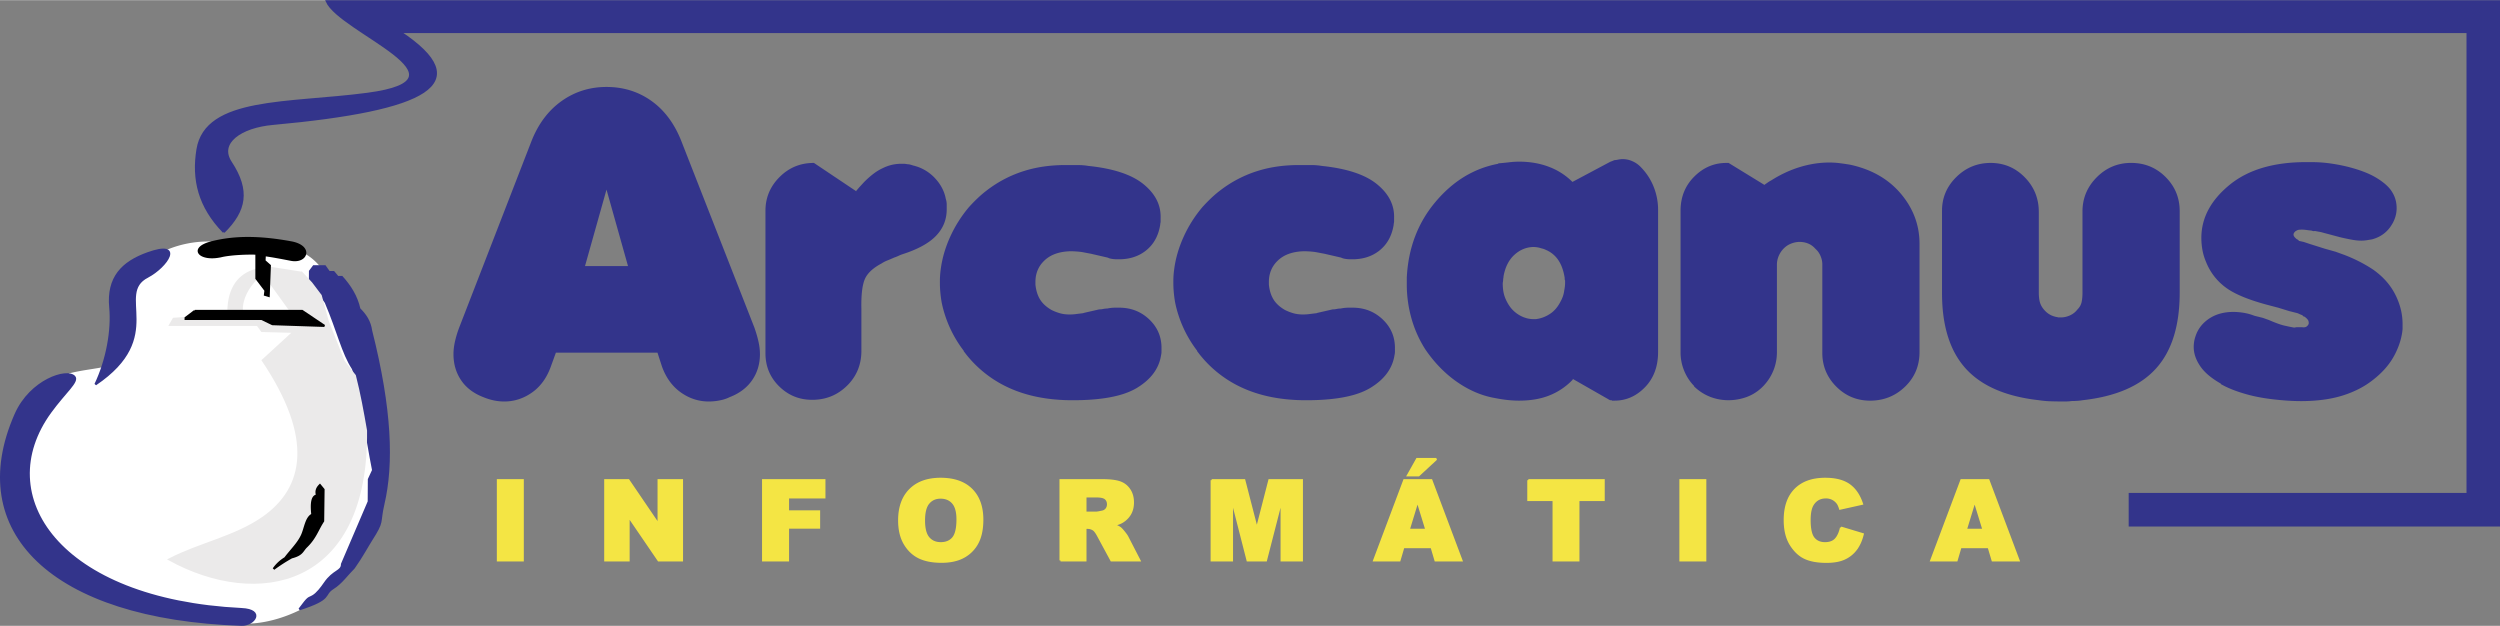 <svg xmlns="http://www.w3.org/2000/svg" width="2500" height="626" viewBox="0 0 252.09 63.087"><rect x="0" y="0" width="252.09" height="63.087" fill="#808080" stroke="none"/><g fill-rule="evenodd" clip-rule="evenodd" stroke-width=".216" stroke-miterlimit="2.613"><path d="M21.252 24.443a10.757 10.757 0 0 0-4.351.811c.623.396-.67 1.927-2.027 2.63-3.39 1.755 1.895 6.033-5.247 10.857.246-.518.464-1.057.653-1.607-1.039.197-2.189.318-3.285.607.219.031.39.107.496.227.431.479-.923 1.516-2.422 3.576-6.13 8.434.851 18.955 19.291 19.855 1.76.086 1.588.939.875 1.355 1.613-.078 3.367-.57 4.983-1.369.98-1.316.814-.98 1.36-1.305.396-.234.842-.809 1.168-1.287.516-.756 1.005-1.02 1.333-1.252l.388-.494a.952.952 0 0 0 .021-.186l2.697-6.299.013-2.246.427-.922c-.676-3.408-1.11-6.936-2.028-10.223-1.061-1.629-1.491-3.76-2.752-6.713l-1.589-2.104.004-1.023.375-.5h.477c-.396-.447-.839-.842-1.376-1.146-.146.367-.662.631-1.388.491-.877-.168-1.764-.343-2.65-.466l-.028.575.54.48-.119 3.055-.374-.111.055-.441-.915-1.208v-2.503c-.902-.036-2.567.026-3.534.25-2.144.498-3.31-.752-1.071-1.364z" fill="#fff" stroke="#fff"/><path d="M48.789 39.932c-.97-.371-1.705-.928-2.204-1.67-.5-.742-.75-1.598-.75-2.568 0-.398.05-.82.15-1.262.1-.443.235-.893.407-1.35l7.318-18.874c.685-1.712 1.684-3.031 2.996-3.959 1.312-.927 2.796-1.391 4.451-1.391 1.683 0 3.174.464 4.472 1.391 1.299.928 2.29 2.261 2.975 4.002l7.361 18.79c.171.484.307.947.407 1.391.1.441.149.863.149 1.262 0 .971-.257 1.826-.771 2.568-.513.742-1.255 1.299-2.226 1.67a3.605 3.605 0 0 1-.684.255 5.93 5.93 0 0 1-.685.129 5.819 5.819 0 0 1-.685.043c-.999 0-1.919-.301-2.76-.898-.842-.6-1.463-1.457-1.862-2.568l-.471-1.455h-10.4l-.514 1.412c-.399 1.141-1.02 2.012-1.862 2.611-.842.598-1.762.898-2.76.898-.342 0-.685-.037-1.027-.107a5.815 5.815 0 0 1-1.025-.32zm14.68-13.012l-2.311-8.217-2.311 8.217h4.622zm18.575 13.268H81.873c-1.255 0-2.333-.441-3.231-1.326-.899-.885-1.348-1.969-1.348-3.254v-14.38c0-1.284.463-2.39 1.391-3.317.927-.927 2.047-1.391 3.359-1.391l4.409 2.953v-.214l.257-.299.513-.557c.314-.314.621-.585.92-.813.299-.229.606-.414.92-.556a3.977 3.977 0 0 1 1.797-.428h.278c.1 0 .208.014.321.042.114 0 .221.015.321.043.1.028.193.057.278.086a4.227 4.227 0 0 1 2.118 1.22c.585.613.949 1.305 1.092 2.076.057.171.086.342.086.513v.514c0 .999-.35 1.862-1.049 2.589-.699.728-1.805 1.334-3.317 1.819a4.333 4.333 0 0 0-.428.171c-.057.028-.121.057-.192.085s-.15.057-.235.086c-.257.114-.492.214-.707.3a3.14 3.14 0 0 0-.578.299c-.913.485-1.498 1.042-1.755 1.669s-.371 1.626-.342 2.996v4.108c.029 1.398-.421 2.568-1.348 3.51s-2.047 1.426-3.359 1.456zm15.237-4.879a11.834 11.834 0 0 1-2.226-4.88c-.058-.342-.1-.67-.128-.984a10.2 10.2 0 0 1-.043-.941v-.085-.085a8.611 8.611 0 0 1 .085-1.199c.143-1.084.457-2.162.942-3.231a12.783 12.783 0 0 1 1.883-2.975c.285-.314.578-.614.877-.899.3-.285.621-.556.963-.812a11.907 11.907 0 0 1 3.638-1.884c1.341-.428 2.839-.627 4.494-.599h.963c.328 0 .663.028 1.005.085 2.482.257 4.309.856 5.479 1.797 1.17.942 1.74 2.04 1.712 3.296v.342a.92.92 0 0 1-.021.214.715.715 0 0 0-.021.171c-.171 1.056-.62 1.883-1.348 2.482-.727.599-1.633.898-2.717.898H112.647c-.114 0-.236-.007-.364-.021a2.78 2.78 0 0 1-.364-.064l-.214-.085-1.113-.257-.556-.128-.899-.171a8.692 8.692 0 0 0-1.198-.085c-1.142.029-2.033.342-2.675.942-.642.599-.963 1.355-.963 2.268v.256c.058.6.214 1.113.471 1.541.257.428.656.798 1.199 1.113.285.143.578.257.877.342.3.086.635.129 1.006.129.229 0 .449-.014.663-.043.214-.028.449-.057.707-.086l.128-.042 1.498-.343c.143 0 .278-.014.406-.043.128-.028.264-.043.407-.043a3.766 3.766 0 0 1 .813-.085h.385c1.17 0 2.162.392 2.975 1.177s1.206 1.748 1.177 2.889v.279c0 .099-.014.207-.042.32-.2 1.312-.999 2.389-2.397 3.232-1.398.84-3.624 1.248-6.677 1.219-2.368-.029-4.437-.457-6.206-1.283a11.5 11.5 0 0 1-4.408-3.596v-.043h-.002zm23.539 0a11.834 11.834 0 0 1-2.225-4.88c-.057-.342-.1-.67-.128-.984a10.562 10.562 0 0 1-.043-.941v-.085-.085a8.611 8.611 0 0 1 .085-1.199c.143-1.084.457-2.162.942-3.231a12.75 12.75 0 0 1 1.883-2.975c.286-.314.578-.614.877-.899.3-.285.621-.556.963-.812a11.9 11.9 0 0 1 3.639-1.884c1.341-.428 2.839-.627 4.494-.599h.963c.328 0 .663.028 1.006.085 2.482.257 4.309.856 5.478 1.797 1.17.942 1.741 2.04 1.713 3.296v.342a.978.978 0 0 1-.021.214.667.667 0 0 0-.021.171c-.172 1.056-.621 1.883-1.349 2.482-.728.599-1.634.898-2.718.898H136.187c-.114 0-.235-.007-.364-.021a2.794 2.794 0 0 1-.363-.064l-.214-.085-1.113-.257-.556-.128-.899-.171a8.626 8.626 0 0 0-1.199-.085c-1.142.029-2.033.342-2.675.942-.643.599-.963 1.355-.963 2.268v.256c.057.6.214 1.113.471 1.541.257.428.656.798 1.198 1.113.285.143.578.257.877.342.3.086.635.129 1.006.129.229 0 .449-.014.664-.043.214-.028.449-.057.706-.086l.128-.042 1.498-.343c.143 0 .278-.014.406-.043.129-.028.265-.043.407-.043a3.78 3.78 0 0 1 .813-.085h.384c1.17 0 2.161.392 2.975 1.177s1.205 1.748 1.177 2.889v.279c0 .099-.015.207-.042.32-.2 1.312-.999 2.389-2.397 3.232-1.398.84-3.624 1.248-6.677 1.219-2.368-.029-4.437-.457-6.206-1.283a11.503 11.503 0 0 1-4.409-3.596v-.043zm30.259-18.747c.371-.029.735-.064 1.092-.107s.691-.064 1.006-.064c1.084 0 2.076.171 2.975.514a6.57 6.57 0 0 1 2.332 1.498v.085l3.938-2.097c.086-.028.179-.064.278-.107a.825.825 0 0 1 .321-.064 3.03 3.03 0 0 1 .321-.064c.1-.015.192-.022.278-.022.313 0 .62.064.92.193.299.128.563.307.791.535a5.877 5.877 0 0 1 1.307 1.968c.299.742.449 1.513.449 2.312V35.48c0 1.426-.429 2.582-1.284 3.467-.856.885-1.854 1.326-2.996 1.326H162.593c-.028-.029-.058-.043-.086-.043h-.128l-3.896-2.227v.215a6.473 6.473 0 0 1-2.246 1.52c-.871.357-1.891.535-3.061.535-.371 0-.756-.021-1.155-.064s-.813-.107-1.241-.193c-1.312-.227-2.575-.762-3.788-1.604s-2.275-1.934-3.188-3.275a11.542 11.542 0 0 1-1.369-3.059 12.485 12.485 0 0 1-.472-3.446v-.321-.321c.143-2.938 1.092-5.457 2.847-7.554 1.755-2.098 3.845-3.374 6.27-3.831v-.043h-.001zm.343 11.984c0 .542.071 1.013.214 1.413a4.2 4.2 0 0 0 .643 1.155c.313.371.678.656 1.091.856.414.199.835.299 1.263.299h.256a3.406 3.406 0 0 0 1.413-.514c.456-.285.827-.699 1.112-1.241.114-.2.207-.399.278-.6.071-.199.121-.413.149-.642.028-.143.05-.278.064-.407s.021-.25.021-.364v-.15-.107a.353.353 0 0 1-.043-.15v-.107c-.114-.742-.335-1.355-.663-1.84a2.904 2.904 0 0 0-1.306-1.07c-.114-.057-.229-.1-.343-.128s-.214-.057-.299-.085a2.82 2.82 0 0 0-.686-.085c-.742.029-1.397.307-1.969.834-.57.528-.941 1.263-1.112 2.205 0 .057-.007.121-.021.192s-.021.136-.021.192c0 .057-.007.122-.021.193a1.003 1.003 0 0 0-.021.193v-.042h.001zm19.516 10.315a4.636 4.636 0 0 1-1.006-1.52 4.718 4.718 0 0 1-.363-1.82V21.228c0-1.341.449-2.461 1.348-3.36.898-.898 1.947-1.348 3.146-1.348H174.276l3.767 2.311v-.171c.086-.057.179-.121.278-.192s.207-.136.321-.193c.941-.599 1.904-1.048 2.889-1.348s1.962-.449 2.932-.449c.343 0 .685.021 1.027.064.343.043.685.093 1.027.15 2.14.457 3.83 1.42 5.071 2.889 1.241 1.47 1.861 3.132 1.861 4.986V35.48c0 1.34-.463 2.467-1.391 3.381-.927.912-2.047 1.383-3.359 1.412-1.341.029-2.482-.422-3.424-1.348-.941-.928-1.412-2.047-1.412-3.359V26.62c0-.285-.064-.578-.193-.877a2.058 2.058 0 0 0-.535-.749c-.228-.257-.484-.442-.77-.556s-.585-.171-.899-.171c-.285 0-.577.057-.877.171s-.563.286-.792.514-.406.492-.535.792c-.128.3-.192.606-.192.92v8.817c0 .656-.121 1.275-.364 1.861a4.793 4.793 0 0 1-1.048 1.562 4.303 4.303 0 0 1-1.562 1.006 5.275 5.275 0 0 1-1.819.32 4.984 4.984 0 0 1-1.755-.32 4.77 4.77 0 0 1-1.583-1.006v-.043h-.001zm34.667 1.369c-3.31-.371-5.749-1.426-7.318-3.168-1.569-1.74-2.354-4.25-2.354-7.532v-8.303c0-1.284.47-2.39 1.412-3.317.941-.927 2.068-1.391 3.381-1.391s2.433.47 3.36 1.412c.927.941 1.391 2.083 1.391 3.424v8.089c0 .457.043.821.128 1.092.086.271.229.52.429.749.171.2.363.364.577.492.214.129.464.221.749.279.029 0 .064.006.107.021.043.014.078.021.106.021h.213c.343 0 .671-.072.984-.215.314-.143.571-.342.771-.6.229-.229.378-.478.449-.749s.107-.621.107-1.049V21.31c0-1.312.471-2.439 1.413-3.381.941-.942 2.068-1.412 3.381-1.412 1.341 0 2.475.463 3.402 1.391.927.927 1.391 2.047 1.391 3.359v8.218c0 3.309-.784 5.834-2.354 7.575-1.569 1.742-4.01 2.797-7.319 3.168-.171.029-.349.051-.534.064s-.379.021-.578.021c-.199.027-.393.043-.578.043h-.535c-.371 0-.734-.008-1.091-.021a9.506 9.506 0 0 1-1.09-.105zm18.447-1.626c-.97-.541-1.669-1.127-2.097-1.754s-.642-1.256-.642-1.883a3.164 3.164 0 0 1 .171-1.028c.228-.713.671-1.291 1.327-1.734.656-.441 1.455-.662 2.396-.662.313 0 .648.027 1.006.085.356.058.721.157 1.091.3l.856.213.599.215c.656.285 1.17.471 1.541.557s.714.156 1.027.213l.257-.043h.514c.229.029.399.008.514-.062a.702.702 0 0 0 .257-.279.332.332 0 0 0 .042-.129v-.084a.631.631 0 0 0-.128-.387 1.563 1.563 0 0 0-.385-.342.191.191 0 0 1-.086-.021c-.028-.014-.043-.035-.043-.064a.38.38 0 0 0-.085-.063.185.185 0 0 0-.086-.021l-.386-.171-.855-.215-1.112-.342-.813-.214c-1.997-.514-3.452-1.098-4.366-1.754a5.77 5.77 0 0 1-2.012-2.568c-.171-.4-.292-.799-.363-1.199s-.107-.799-.107-1.198c0-1.969.928-3.716 2.782-5.243s4.408-2.29 7.661-2.29h.47c.742 0 1.441.05 2.098.15.656.1 1.255.221 1.797.364 1.084.285 1.962.627 2.633 1.027.67.399 1.162.813 1.477 1.241.199.285.342.57.428.856.086.285.129.584.129.899 0 .656-.215 1.276-.643 1.861s-1.013.978-1.755 1.177l-.514.085a3.444 3.444 0 0 1-.556.042c-.258 0-.55-.028-.878-.085a22.108 22.108 0 0 1-1.22-.257l-1.284-.342-.642-.172-.686-.128c-.027.029-.063.036-.106.021s-.078-.021-.107-.021c-.057-.028-.1-.042-.128-.042h-.129a8.6 8.6 0 0 0-.449-.064 3.36 3.36 0 0 0-.363-.021c-.114 0-.221.007-.321.021a.663.663 0 0 0-.278.107l-.086.043-.128.128c-.114.143-.149.285-.106.428.043.143.178.3.406.471.028 0 .05.007.064.022l.063.064a.36.36 0 0 0 .086.064.191.191 0 0 0 .086.021l.385.086.642.214 1.498.471 1.07.3.941.342c.514.2 1.006.421 1.477.663.471.243.921.507 1.349.792.97.685 1.697 1.505 2.183 2.461s.728 1.933.728 2.931v.514c-.085.885-.364 1.762-.835 2.633s-1.162 1.662-2.075 2.375c-.856.686-1.876 1.213-3.061 1.584-1.184.371-2.575.557-4.173.557a21.782 21.782 0 0 1-1.839-.085c-1.398-.113-2.604-.314-3.617-.6-1.013-.285-1.847-.613-2.504-.984v-.047h-.002z" fill="#33348b" stroke="#33348b"/><path d="M50.207 48.404h2.504v8.084h-2.504v-8.084zm10.826 0h2.335l3.044 4.473v-4.473h2.355v8.084h-2.355l-3.029-4.438v4.438h-2.35v-8.084zm15.916 0h6.179v1.736h-3.669v1.412h3.133v1.633h-3.133v3.303h-2.51v-8.084zm13.721 4.047c0-1.32.369-2.348 1.104-3.082.736-.736 1.76-1.104 3.072-1.104 1.346 0 2.384.361 3.112 1.084.727.723 1.092 1.734 1.092 3.035 0 .945-.16 1.721-.479 2.326a3.414 3.414 0 0 1-1.378 1.412c-.603.336-1.35.504-2.248.504-.911 0-1.666-.145-2.265-.436-.597-.291-1.081-.75-1.453-1.379-.37-.627-.557-1.415-.557-2.36zm2.5.012c0 .816.151 1.402.454 1.76.303.355.717.535 1.239.535.537 0 .953-.176 1.247-.523.293-.35.442-.979.442-1.881 0-.764-.154-1.318-.461-1.67-.307-.35-.723-.525-1.25-.525-.502 0-.907.176-1.212.535-.306.355-.459.947-.459 1.769zm13.771 4.025v-8.084h4.165c.772 0 1.363.064 1.77.199.409.131.738.375.988.736.25.357.375.793.375 1.309 0 .449-.096.834-.286 1.16-.192.326-.456.59-.789.793-.214.129-.506.236-.877.318.297.1.514.199.651.299.091.066.224.207.399.424.175.219.292.385.35.504l1.208 2.342h-2.824l-1.335-2.471c-.169-.318-.32-.527-.454-.623a1.046 1.046 0 0 0-.612-.188h-.22v3.281h-2.509v.001zm2.51-4.808h1.054c.113 0 .333-.037.661-.109a.68.68 0 0 0 .407-.254.754.754 0 0 0 .156-.469c0-.262-.083-.461-.249-.602-.166-.141-.477-.211-.932-.211h-1.098v1.645h.001zm12.729-3.276h3.287l1.27 4.918L128 48.404h3.275v8.084h-2.04v-6.164l-1.583 6.164h-1.848l-1.577-6.164v6.164h-2.046v-8.084h-.001zm22.176 6.75h-2.847l-.392 1.334h-2.553l3.038-8.084h2.725l3.04 8.084h-2.615l-.396-1.334zm-.523-1.748l-.895-2.908-.889 2.908h1.784zm-.937-7.14h1.93l-1.781 1.648h-1.074l.925-1.648zm11.216 2.138h7.595V50.4h-2.549v6.088h-2.498V50.4h-2.548v-1.996zm15.337 0h2.504v8.084h-2.504v-8.084zm16.194 4.782l2.189.662c-.147.613-.379 1.127-.695 1.539a3 3 0 0 1-1.178.932c-.469.211-1.065.314-1.789.314-.879 0-1.598-.129-2.153-.383-.558-.256-1.039-.705-1.444-1.35-.402-.645-.605-1.467-.605-2.471 0-1.338.355-2.367 1.067-3.084.711-.721 1.719-1.08 3.02-1.08 1.019 0 1.818.205 2.402.617.583.412 1.017 1.045 1.299 1.898l-2.207.492c-.077-.248-.158-.428-.242-.543a1.464 1.464 0 0 0-.513-.441 1.466 1.466 0 0 0-.68-.154c-.564 0-.999.229-1.301.684-.228.34-.342.869-.342 1.596 0 .898.137 1.512.408 1.844.272.334.655.5 1.146.5.478 0 .84-.135 1.084-.404.245-.266.422-.657.534-1.168zm14.889 1.968h-2.846l-.392 1.334h-2.553l3.038-8.084h2.725l3.04 8.084h-2.615l-.397-1.334zm-.522-1.748l-.895-2.908-.889 2.908h1.784z" fill="#f4e544" stroke="#f4e544"/><path d="M36.236 31.135c.62.613 1.06 1.266 1.185 2.195 2.014 7.965 2.175 13.449 1.24 17.467-.474 2.037.06 1.619-1.22 3.621-.392.613-.954 1.674-1.766 2.82-.69.678-1.251 1.516-2.069 2.031-1.136.715.025 1.037-3.409 2.145 1.005-1.352.832-1.006 1.382-1.334.396-.234.842-.809 1.168-1.287.907-1.33 1.732-1.133 1.741-1.932l2.697-6.299.013-2.246.427-.922c-.676-3.408-1.11-6.936-2.028-10.223-1.061-1.629-1.491-3.76-2.752-6.713l-1.589-2.104.004-1.023.375-.5h1.126l.417.584h.459l.417.5h.417c.832.928 1.489 1.96 1.765 3.22zm-21.361-3.252c-3.39 1.755 1.895 6.033-5.247 10.857 1.176-2.471 1.708-5.463 1.492-7.756-.284-3.007 1.209-4.534 3.755-5.453 3.754-1.357 1.942 1.346 0 2.352zm9.486 33.515C5.921 60.498-1.06 49.977 5.07 41.543c1.499-2.061 2.854-3.098 2.422-3.576-.72-.801-4.395.346-5.919 3.803-5.174 11.73 3.573 20.572 22.788 21.209 1.241.041 2.367-1.465 0-1.581z" fill="#33348b" stroke="#33348b"/><path d="M30.42 27.487l.97 1.045.948 1.255.696 2.564 1.621 4.078 1.125 1.43c.464 1.805.8 3.672 1.125 5.545.175 15.9-10.979 17.857-19.835 12.99 3.025-1.57 6.626-2.244 9.426-4.189 4.337-3.012 5.238-8.102 0-15.885l3.142-2.879-3.229-.088-.436-.611h-8.815l.349-.611 1.21-.084v.094l7.659-.002 1.096.529 5.238.174-2.241-1.504h-1.152L27.37 28.64l-.226-.169.058-1.492 3.218.508zm-4.557.582c-.801.784-1.565 2.027-1.474 3.269H23.03c.055-2.273.998-3.659 2.827-4.157v.881l.006.007z" fill="#ebeaea" stroke="#ebeaea"/><path stroke="#000" d="M19.639 31.338H30.47l2.24 1.504-5.238-.174-1.096-.529-7.659.002v-.104l.922-.699zM22.323 25.808c.966-.224 2.632-.285 3.534-.25v2.503l.915 1.208-.055.44.374.112.119-3.055-.54-.48.028-.575c.886.123 1.773.297 2.65.466 1.607.309 2.187-1.355 0-1.756-2.999-.55-5.586-.617-8.001-.003-2.367.602-1.198 1.894.976 1.39zM27.593 57.35a17.225 17.225 0 0 1 1.811-1.168c1.103-.281 1.048-.658 1.489-1.086.908-.879 1.126-1.717 1.69-2.574l.04-3.18-.363-.442c-.3.297-.429.617-.281 1.045-.523.041-.604.818-.483 1.932-.63.295-.72 1.385-1.046 2.092-.385.836-1.127 1.529-1.69 2.293a3.803 3.803 0 0 0-1.167 1.088z"/><path d="M22.565 23.381c2.179-2.168 2.585-4.17.704-7.036-1.297-1.976 1.006-3.577 4.222-3.87C43.1 11.052 48.136 8.379 40.332 3.206H248.82v46.589h-34.064v3.172h37.227V.108H32.947c1.364 3.113 15.273 7.858 4.091 9.338-7.964 1.054-16.272.371-17.123 5.606-.491 3.028.15 5.755 2.65 8.329z" fill="#33348b" stroke="#33348b"/></g></svg>